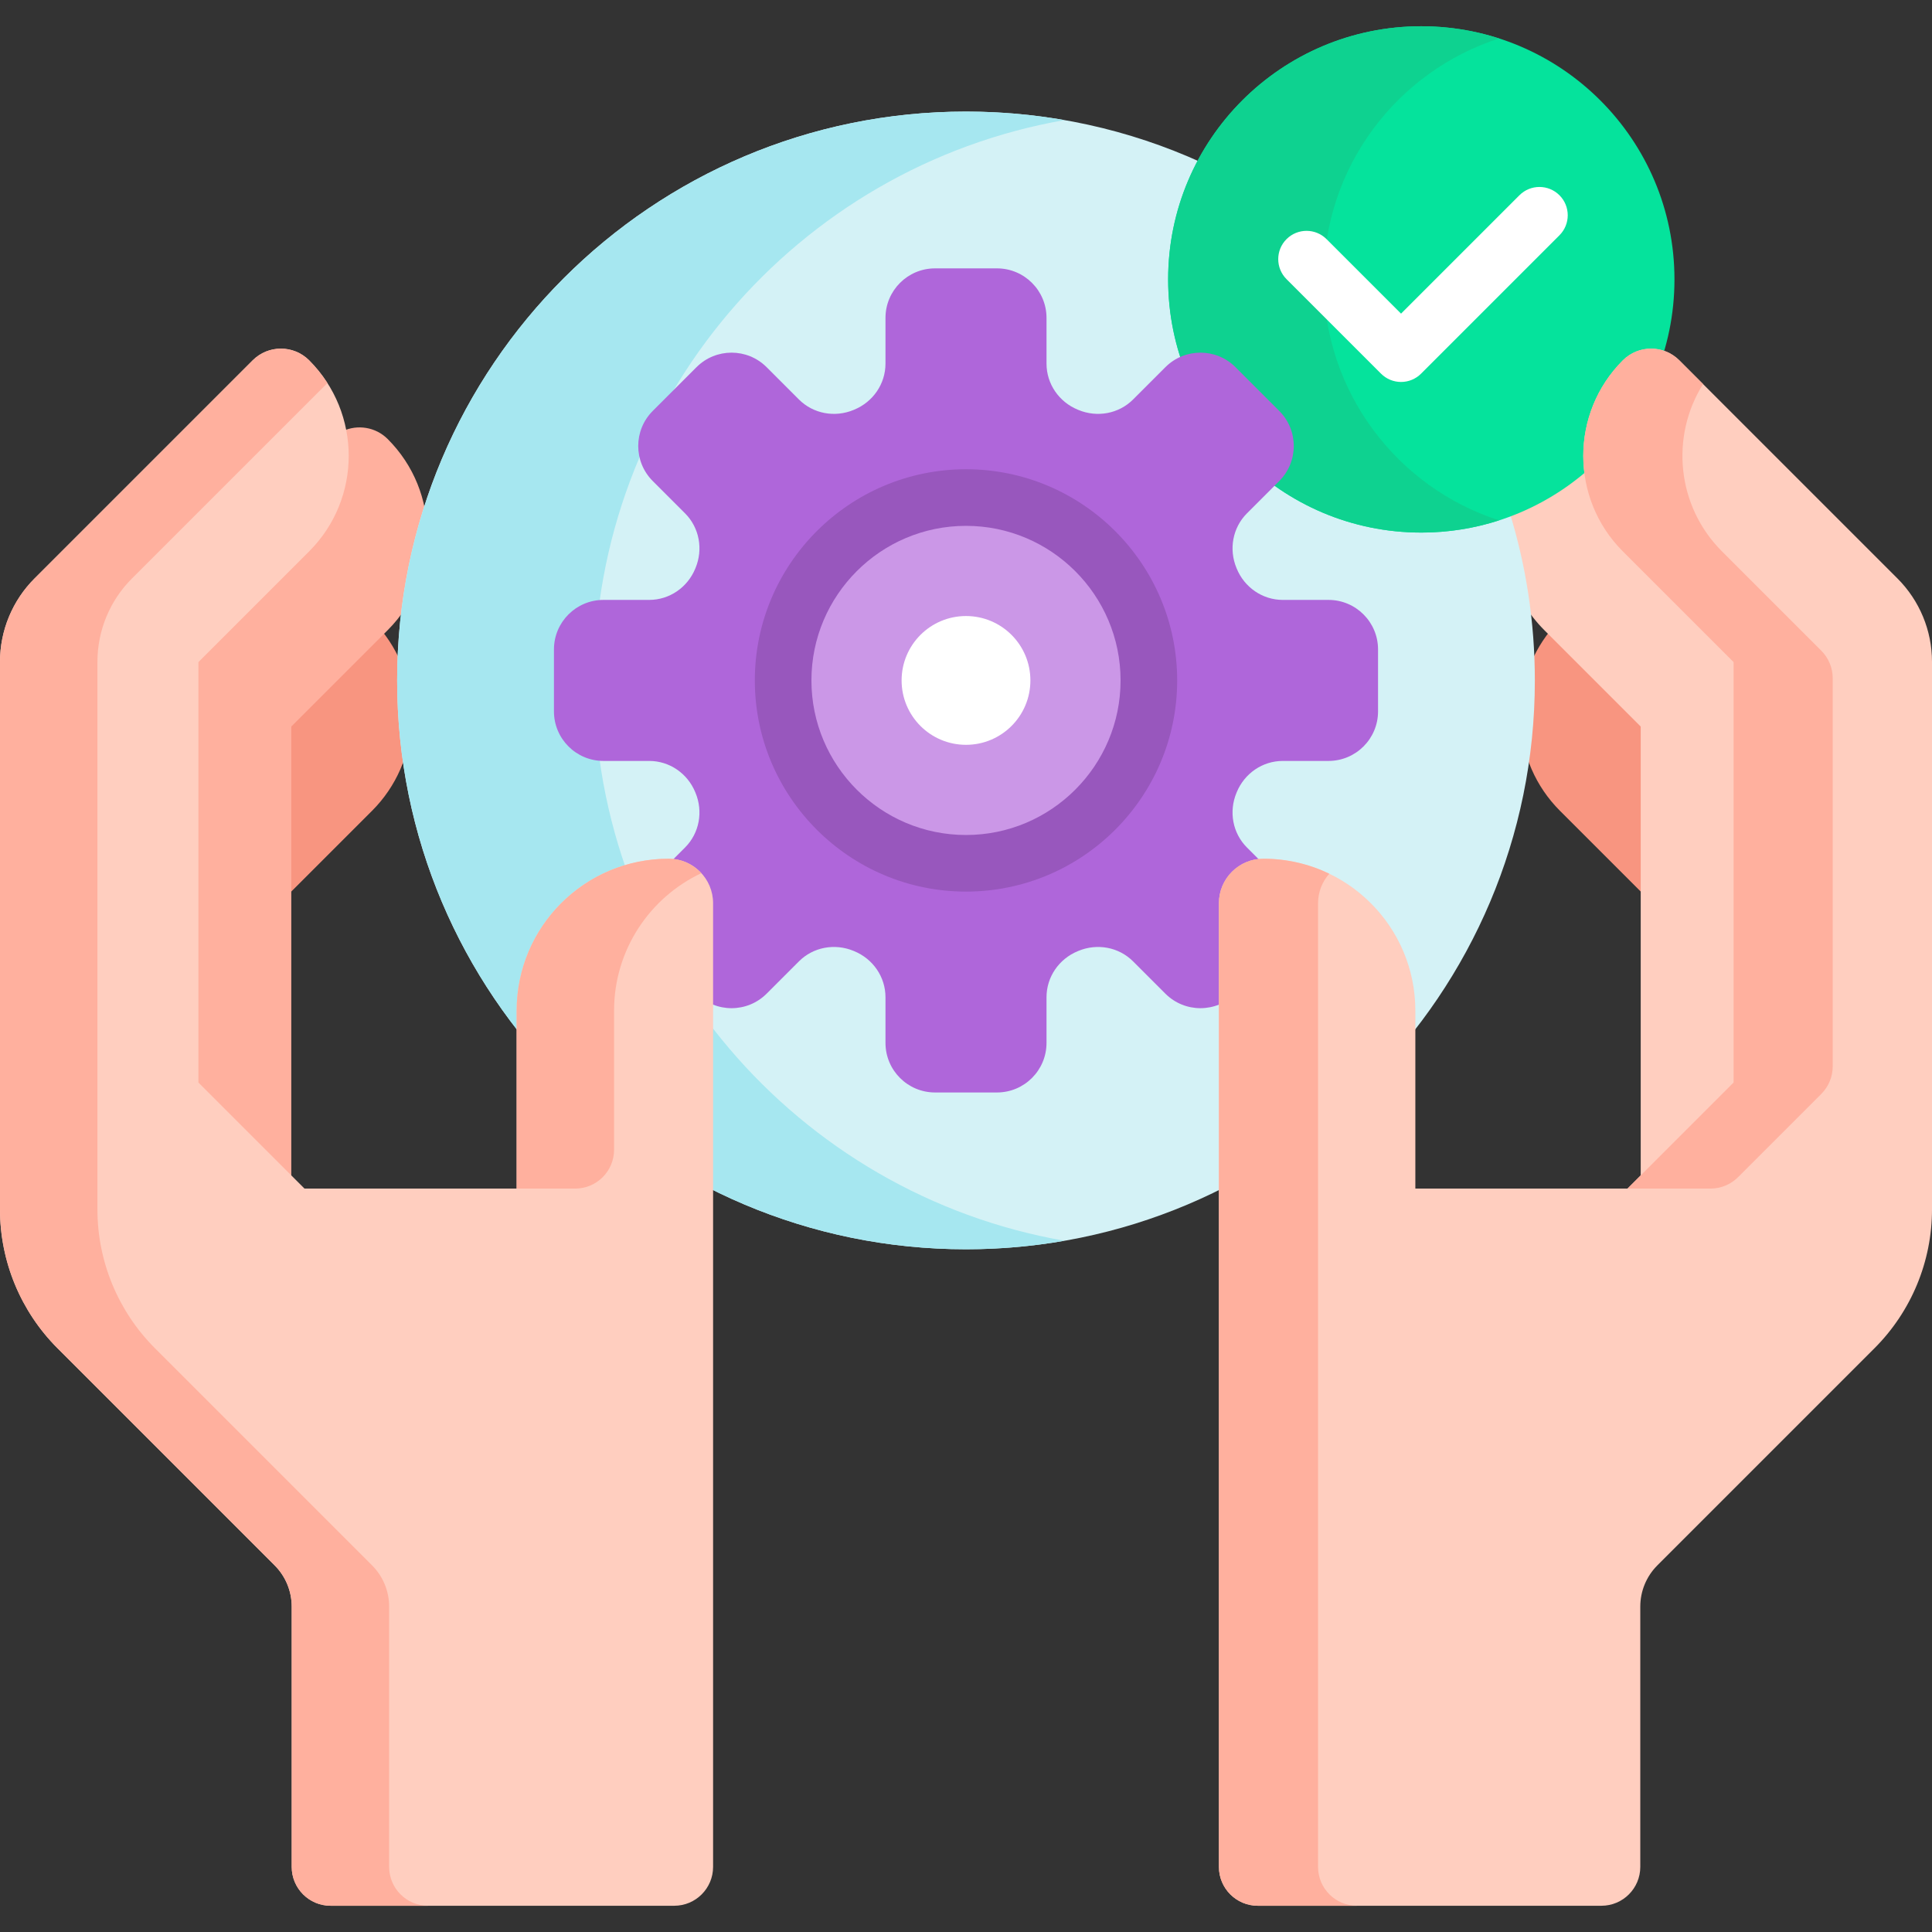 <svg xmlns="http://www.w3.org/2000/svg" id="Capa_1" height="512" viewBox="0 0 512 512" width="512"><rect x="0" y="0" width="512" height="512" fill="#333333" stroke="none"/><g><path d="m76.194 192.129v45.143l22.391-22.391c13.054-13.054 13.915-33.678 2.594-47.737z" fill="#f89580"></path><path d="m91.412 120.805c0 9.297-3.62 18.036-10.193 24.609l-29.639 29.639v112.234l25.614 25.615v-120.359l25.556-25.556c13.982-13.981 13.982-36.65 0-50.631-3.234-3.234-8.036-3.923-11.954-2.094.404 2.135.616 4.322.616 6.543z" fill="#ffb09e"></path><g><path d="m435.806 192.129-24.984-24.984c-11.322 14.059-10.46 34.683 2.594 47.737l22.391 22.391v-45.144z" fill="#f89580"></path><path d="m430.781 145.414c-5.985-5.985-9.512-13.768-10.097-22.131-6.222 5.569-13.496 9.983-21.491 12.891-1.684 10.896 1.664 22.419 10.057 30.812l25.556 25.556v120.359l25.614-25.615v-112.233z" fill="#ffcebf"></path><path d="m376.66 140.135c-36.442 0-66.091-29.648-66.091-66.091 0-11.208 2.813-21.767 7.757-31.025-18.996-8.637-40.098-13.451-62.326-13.451-83.258 0-150.752 67.494-150.752 150.752s67.494 150.751 150.752 150.751 150.751-67.494 150.751-150.751c0-15.485-2.338-30.423-6.675-44.485-7.283 2.77-15.172 4.3-23.416 4.3z" fill="#d4f2f6"></path><g><path d="m157.443 180.32c0-74.357 53.836-136.134 124.654-148.495-8.477-1.48-17.196-2.257-26.097-2.257-83.258 0-150.752 67.494-150.752 150.752s67.494 150.751 150.752 150.751c8.901 0 17.62-.777 26.097-2.257-70.818-12.36-124.654-74.137-124.654-148.494z" fill="#a6e7f0"></path></g><g><g><circle cx="376.66" cy="74.044" fill="#05e39c" r="67.091"></circle></g><g><path d="m350.777 74.044c0-29.863 19.517-55.157 46.487-63.853-6.493-2.094-13.414-3.237-20.604-3.237-37.053 0-67.091 30.037-67.091 67.091s30.037 67.091 67.091 67.091c7.19 0 14.11-1.143 20.604-3.237-26.97-8.698-46.487-33.992-46.487-63.855z" fill="#0ed290"></path></g><g><path d="m371.292 101.225c-1.989 0-3.897-.79-5.303-2.197l-25.047-25.048c-2.929-2.929-2.929-7.678 0-10.606s7.678-2.929 10.606.001l19.744 19.744 31.373-31.374c2.929-2.928 7.678-2.928 10.606 0 2.929 2.93 2.929 7.678 0 10.607l-36.676 36.677c-1.406 1.406-3.313 2.196-5.303 2.196z" fill="#fff"></path></g></g><g><g><path d="m352.061 158.982h-12.104c-5.382 0-10.155-3.308-12.206-8.283-.023-.055-.045-.109-.068-.164-2.064-4.972-1.034-10.687 2.773-14.494l8.558-8.559c5.131-5.131 5.131-13.449 0-18.58l-11.595-11.596c-5.131-5.131-13.449-5.131-18.58 0l-8.559 8.559c-3.807 3.807-9.522 4.837-14.494 2.773-.055-.023-.109-.045-.164-.068-4.975-2.052-8.283-6.825-8.283-12.206v-12.105c0-7.256-5.882-13.138-13.138-13.138h-16.401c-7.256 0-13.138 5.882-13.138 13.138v12.104c0 5.382-3.308 10.154-8.283 12.206-.055.023-.109.045-.164.068-4.972 2.064-10.687 1.034-14.494-2.773l-8.559-8.559c-5.131-5.131-13.449-5.131-18.58 0l-11.595 11.596c-5.131 5.131-5.131 13.449 0 18.58l8.559 8.559c3.807 3.807 4.837 9.522 2.773 14.494-.023.055-.045.109-.068.164-2.052 4.975-6.825 8.283-12.206 8.283h-12.104c-7.256 0-13.138 5.882-13.138 13.138v16.399c0 7.256 5.882 13.138 13.138 13.138h12.104c5.382 0 10.155 3.308 12.206 8.283.023.055.045.109.068.164 2.064 4.972 1.034 10.687-2.773 14.494l-8.558 8.558c-5.131 5.131-5.131 13.449 0 18.58l11.596 11.596c5.131 5.131 13.449 5.131 18.58 0l8.558-8.558c3.807-3.807 9.522-4.837 14.494-2.773.055.023.109.045.164.068 4.975 2.052 8.283 6.825 8.283 12.206v12.104c0 7.256 5.882 13.138 13.138 13.138h16.399c7.256 0 13.138-5.882 13.138-13.138v-12.104c0-5.382 3.308-10.154 8.283-12.206.055-.023.11-.045.164-.068 4.972-2.064 10.687-1.034 14.494 2.773l8.558 8.558c5.131 5.131 13.45 5.131 18.58 0l11.596-11.596c5.131-5.131 5.131-13.449 0-18.58l-8.558-8.558c-3.807-3.807-4.837-9.522-2.773-14.494.023-.055.045-.109.068-.164 2.052-4.975 6.825-8.283 12.206-8.283h12.104c7.256 0 13.138-5.882 13.138-13.138v-16.398c.001-7.256-5.881-13.138-13.137-13.138z" fill="#af66da"></path></g><g><ellipse cx="256" cy="180.32" fill="#cb97e7" rx="48.463" ry="48.463" transform="matrix(.23 -.973 .973 .23 21.687 388.043)"></ellipse></g><g><path d="m256 236.283c-30.858 0-55.963-25.104-55.963-55.963s25.105-55.964 55.963-55.964 55.963 25.105 55.963 55.964-25.105 55.963-55.963 55.963zm0-96.927c-22.587 0-40.963 18.376-40.963 40.964 0 22.587 18.376 40.963 40.963 40.963s40.963-18.376 40.963-40.963c0-22.588-18.376-40.964-40.963-40.964z" fill="#9857bd"></path></g><g><circle cx="256" cy="180.32" fill="#fff" r="17.066"></circle></g></g><g><g><g><path d="m502.851 153.304-57.814-57.814c-4.132-4.132-10.831-4.132-14.963 0-13.982 13.981-13.982 36.65 0 50.631l29.346 29.346v111.406l-28.112 28.112h-56.224v-47.148c0-22.238-18.028-40.266-40.266-40.266-6.513 0-11.793 5.28-11.793 11.793v255.38c0 5.69 4.612 10.302 10.302 10.302h91.063c5.69 0 10.302-4.612 10.302-10.302v-68.98c0-4.098 1.628-8.029 4.526-10.927l57.534-57.534c9.763-9.763 15.248-23.004 15.248-36.811v-145.102c0-8.284-3.291-16.229-9.149-22.086z" fill="#ffcebf"></path></g></g></g><g><g><path d="m349.296 494.744v-255.38c0-3.005 1.133-5.738 2.983-7.821-5.282-2.546-11.204-3.972-17.46-3.972-6.513 0-11.793 5.28-11.793 11.793v255.38c0 5.69 4.612 10.302 10.302 10.302h26.27c-5.69 0-10.302-4.612-10.302-10.302z" fill="#ffb09e"></path></g><g><path d="m459.42 175.467v111.406l-28.112 28.112h22.002c2.732 0 5.353-1.085 7.284-3.017l22.077-22.077c1.932-1.932 3.017-4.552 3.017-7.284v-102.873c0-2.732-1.085-5.353-3.017-7.285l-26.329-26.329c-12.037-12.037-13.701-30.509-5.012-44.337l-6.295-6.295c-4.132-4.132-10.831-4.132-14.963 0-13.981 13.982-13.981 36.65 0 50.632z" fill="#ffb09e"></path></g></g><g><g><g><path d="m9.149 153.304 57.814-57.814c4.132-4.132 10.831-4.132 14.963 0 13.982 13.981 13.982 36.65 0 50.631l-29.346 29.346v111.406l28.112 28.112h56.224v-47.148c0-22.238 18.028-40.266 40.266-40.266 6.513 0 11.793 5.28 11.793 11.793v255.38c0 5.69-4.612 10.302-10.302 10.302h-91.064c-5.69 0-10.302-4.612-10.302-10.302v-68.98c0-4.098-1.628-8.029-4.526-10.927l-57.534-57.534c-9.762-9.762-15.247-23.004-15.247-36.811v-145.102c0-8.284 3.291-16.229 9.149-22.086z" fill="#ffcebf"></path></g></g></g><g><g><path d="m162.734 267.838c0-16.107 9.461-29.999 23.126-36.438-2.156-2.347-5.24-3.827-8.678-3.827-22.238 0-40.266 18.028-40.266 40.266v47.148h15.517c5.69 0 10.302-4.612 10.302-10.302v-36.847z" fill="#ffb09e"></path></g><g><path d="m103.126 494.744v-68.98c0-4.098-1.628-8.029-4.526-10.927l-57.534-57.534c-9.763-9.763-15.248-23.004-15.248-36.811v-145.102c0-8.284 3.291-16.229 9.149-22.087l51.797-51.797c-1.367-2.132-2.974-4.154-4.838-6.018-4.132-4.132-10.831-4.132-14.963 0l-57.814 57.816c-5.858 5.857-9.149 13.802-9.149 22.086v145.102c0 13.807 5.485 27.048 15.248 36.811l57.534 57.534c2.898 2.898 4.526 6.828 4.526 10.927v68.98c0 5.69 4.612 10.302 10.302 10.302h25.819c-5.69 0-10.303-4.612-10.303-10.302z" fill="#ffb09e"></path></g></g></g></g></svg>
